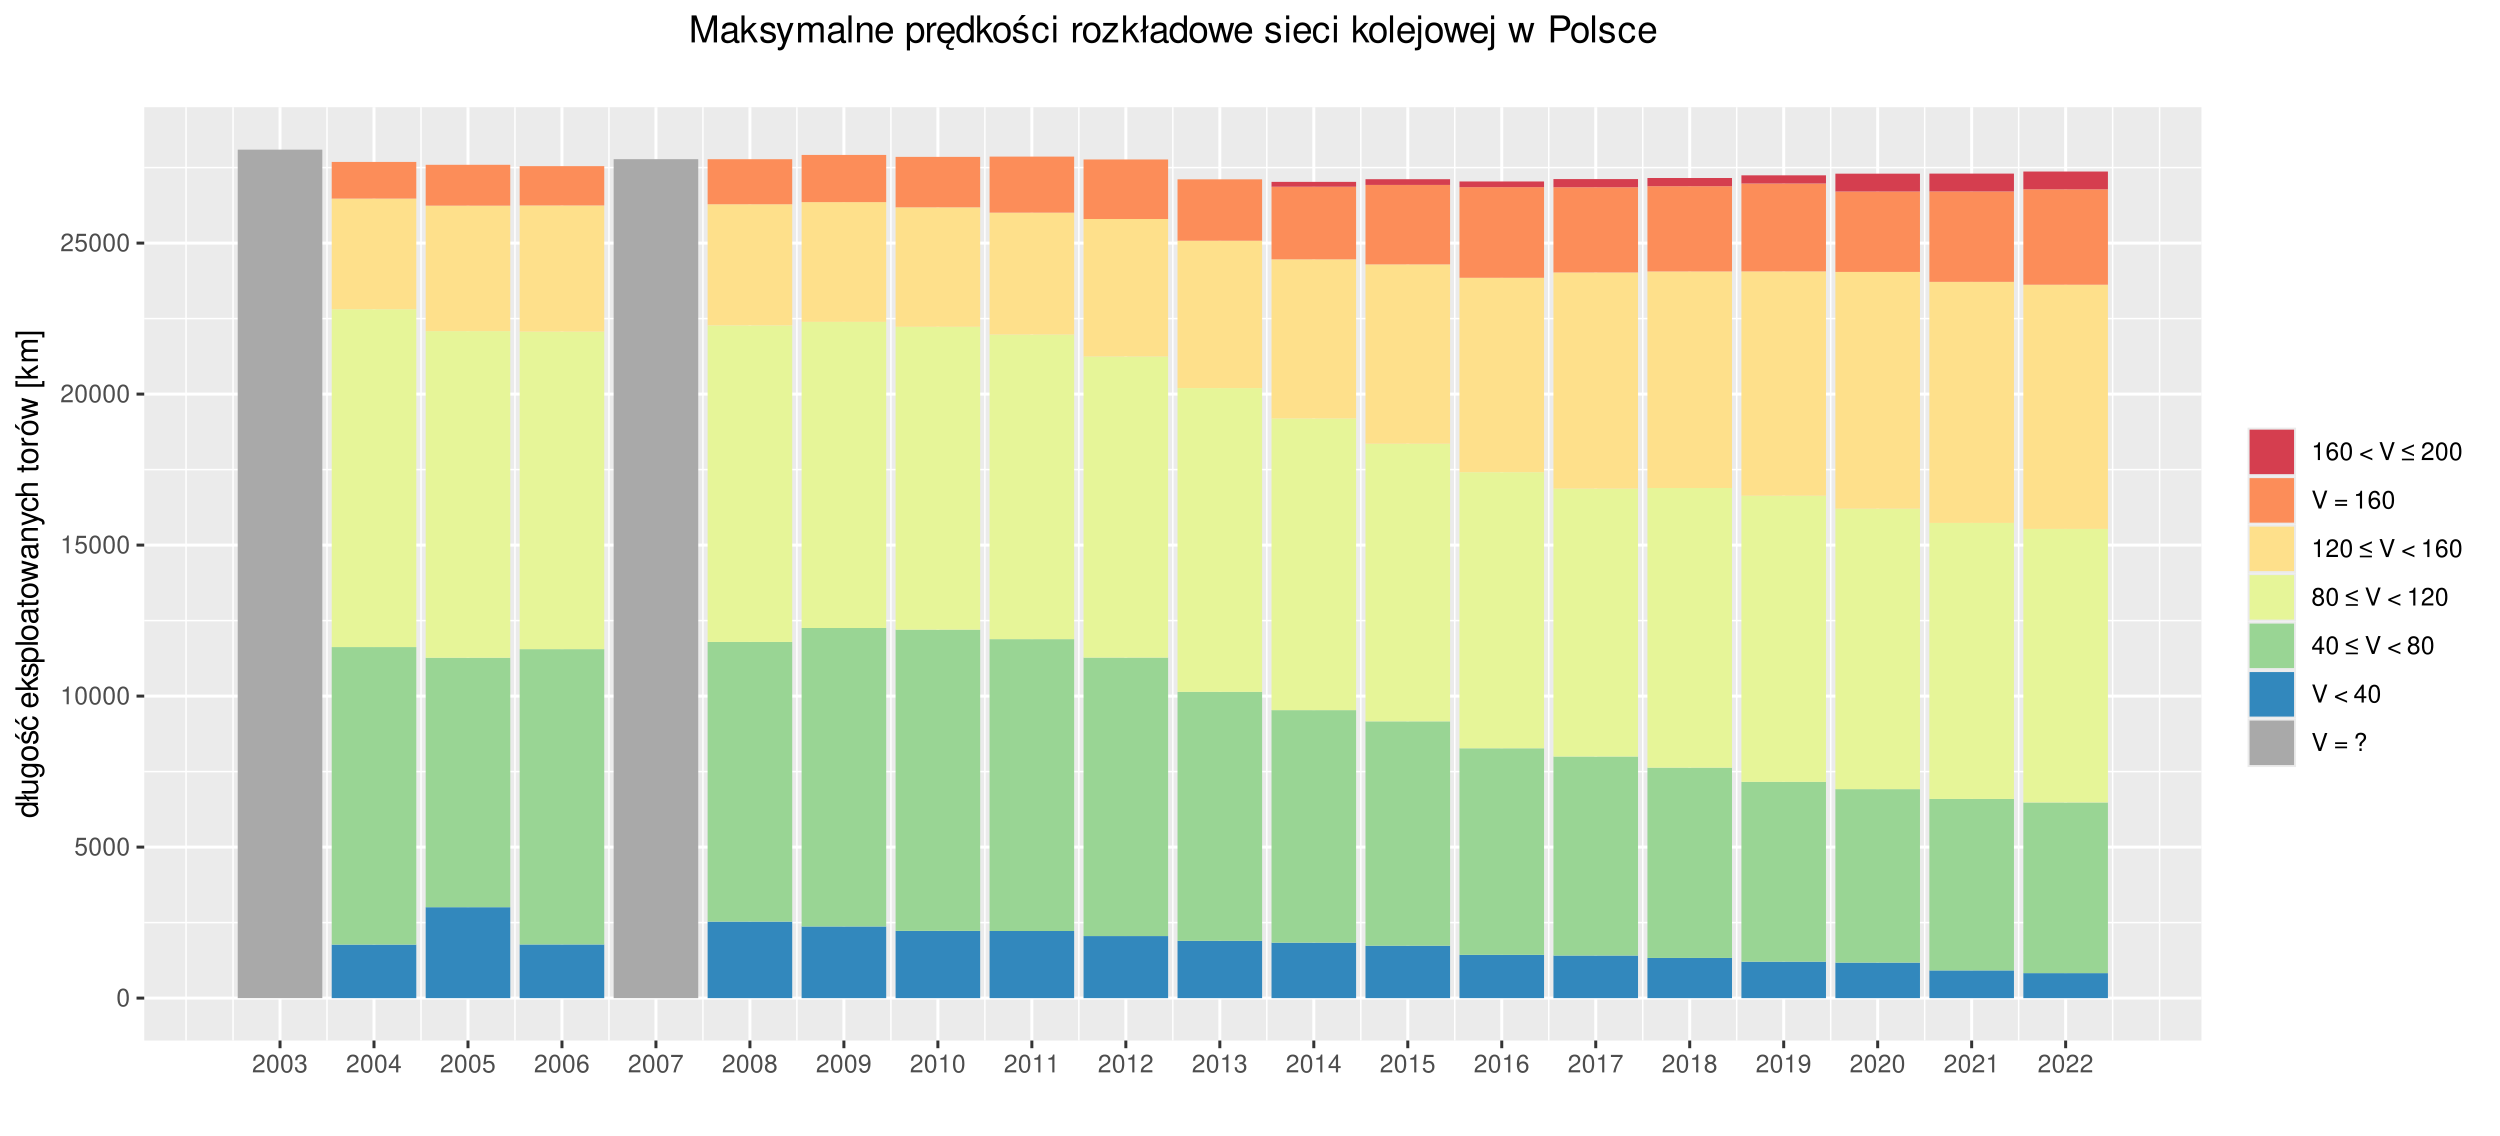 <svg xmlns="http://www.w3.org/2000/svg" xmlns:xlink="http://www.w3.org/1999/xlink" width="1188" height="540" viewBox="0 0 891 405"><defs><symbol id="ae" overflow="visible"><path d="M2.422-6.36c-.578 0-1.11.266-1.438.688C.578-5.109.375-4.25.375-3.078c0 2.14.703 3.281 2.047 3.281 1.312 0 2.031-1.14 2.031-3.234 0-1.219-.187-2.047-.594-2.64-.328-.438-.843-.688-1.437-.688Zm0 .688c.828 0 1.25.844 1.25 2.578 0 1.813-.406 2.657-1.266 2.657-.828 0-1.234-.875-1.234-2.625 0-1.766.406-2.61 1.25-2.61Zm0 0" style="stroke:none"/></symbol><symbol id="af" overflow="visible"><path d="M4.188-6.234H.967L.5-2.844h.719c.36-.422.656-.578 1.14-.578.844 0 1.36.578 1.36 1.5 0 .89-.516 1.438-1.36 1.438-.671 0-1.093-.344-1.28-1.047H.312c.093.515.187.75.375.984.343.469.984.75 1.687.75 1.266 0 2.14-.922 2.14-2.234 0-1.235-.827-2.078-2.015-2.078-.437 0-.797.109-1.156.375l.25-1.735h2.593Zm0 0" style="stroke:none"/></symbol><symbol id="ag" overflow="visible"><path d="M2.281-4.531V0h.766v-6.36h-.5c-.281.97-.453 1.11-1.656 1.266v.563Zm0 0" style="stroke:none"/></symbol><symbol id="ah" overflow="visible"><path d="M4.453-.766H1.172c.078-.53.36-.859 1.125-1.328l.875-.5C4.047-3.063 4.5-3.719 4.5-4.5c0-.531-.219-1.031-.578-1.375-.375-.328-.828-.484-1.422-.484-.797 0-1.375.28-1.719.828-.234.328-.328.734-.343 1.375h.78c.016-.438.079-.688.188-.907.188-.375.594-.625 1.063-.625.703 0 1.234.516 1.234 1.204 0 .515-.297.953-.844 1.265l-.812.469C.75-2 .375-1.406.297-.016h4.156Zm0 0" style="stroke:none"/></symbol><symbol id="ai" overflow="visible"><path d="M1.938-2.922h.421c.844 0 1.297.39 1.297 1.156 0 .797-.484 1.282-1.281 1.282-.86 0-1.266-.438-1.312-1.36H.28c.031.5.125.844.266 1.125.328.61.937.922 1.797.922 1.281 0 2.11-.781 2.11-1.984 0-.813-.313-1.25-1.063-1.516.578-.234.875-.672.875-1.312 0-1.094-.72-1.75-1.907-1.75-1.25 0-1.921.703-1.953 2.047h.782c.015-.391.046-.61.14-.797.172-.36.563-.578 1.047-.578.688 0 1.094.421 1.094 1.109 0 .437-.156.719-.5.86-.203.093-.485.124-1.031.14Zm0 0" style="stroke:none"/></symbol><symbol id="aj" overflow="visible"><path d="M2.875-1.547V0h.781v-1.547h.922v-.687h-.922V-6.36h-.578l-2.828 4v.812Zm0-.687H.922l1.953-2.813Zm0 0" style="stroke:none"/></symbol><symbol id="ak" overflow="visible"><path d="M4.375-4.703C4.235-5.75 3.563-6.36 2.609-6.36c-.687 0-1.296.328-1.671.906-.391.625-.563 1.39-.563 2.547 0 1.078.156 1.75.531 2.312.328.516.875.797 1.563.797 1.187 0 2.047-.89 2.047-2.125 0-1.172-.797-2-1.907-2-.625 0-1.109.235-1.437.688 0-1.563.5-2.438 1.39-2.438.547 0 .922.344 1.047.969ZM2.5-3.234c.75 0 1.219.53 1.219 1.375 0 .797-.531 1.375-1.235 1.375-.718 0-1.265-.61-1.265-1.422 0-.782.515-1.328 1.281-1.328Zm0 0" style="stroke:none"/></symbol><symbol id="al" overflow="visible"><path d="M4.578-6.234H.406v.765h3.375C2.281-3.359 1.688-2.047 1.22 0h.828c.344-2 1.125-3.719 2.531-5.594Zm0 0" style="stroke:none"/></symbol><symbol id="am" overflow="visible"><path d="M3.438-3.36c.656-.39.859-.703.859-1.296 0-1.016-.766-1.703-1.875-1.703-1.11 0-1.875.687-1.875 1.687 0 .61.203.922.844 1.313-.72.375-1.063.89-1.063 1.593 0 1.157.844 1.97 2.094 1.97 1.234 0 2.094-.813 2.094-1.97 0-.703-.36-1.218-1.078-1.593ZM2.422-5.671c.656 0 1.078.39 1.078 1.031 0 .594-.437.985-1.078.985-.656 0-1.078-.39-1.078-1 0-.625.422-1.016 1.078-1.016Zm0 2.672c.765 0 1.297.516 1.297 1.25 0 .766-.516 1.266-1.313 1.266-.765 0-1.281-.516-1.281-1.25C1.125-2.5 1.641-3 2.422-3Zm0 0" style="stroke:none"/></symbol><symbol id="an" overflow="visible"><path d="M.469-1.453C.609-.406 1.28.203 2.234.203c.688 0 1.313-.328 1.688-.906.375-.625.562-1.406.562-2.547 0-1.078-.171-1.75-.53-2.312-.345-.532-.892-.797-1.579-.797-1.187 0-2.047.89-2.047 2.125 0 1.172.797 1.984 1.922 1.984.594 0 1.031-.203 1.422-.687 0 1.578-.5 2.453-1.39 2.453-.548 0-.923-.344-1.048-.97Zm1.89-4.234c.735 0 1.282.609 1.282 1.437 0 .781-.532 1.328-1.297 1.328-.75 0-1.219-.531-1.219-1.375 0-.812.516-1.39 1.234-1.39Zm0 0" style="stroke:none"/></symbol><symbol id="aO" overflow="visible"><path d="M.39-1.734 4.704.078v-.687L1.234-2.062l3.47-1.407v-.703L.39-2.344Zm0 0" style="stroke:none"/></symbol><symbol id="aP" overflow="visible"><path d="m3.453 0 2.219-6.406h-.875L3.03-.984l-1.89-5.422H.266L2.563 0Zm0 0" style="stroke:none"/></symbol><symbol id="aQ" overflow="visible"><path d="M4.547-.5H.25v.594h4.297ZM.25-3.187l4.297 1.812v-.687L1.078-3.516l3.469-1.406v-.703L.25-3.797Zm0 0" style="stroke:none"/></symbol><symbol id="aR" overflow="visible"><path d="M4.703-3.11H.438v.626h4.265Zm0 1.516H.438v.625h4.265Zm0 0" style="stroke:none"/></symbol><symbol id="aS" overflow="visible"><path d="M2.906-1.75v-.406c0-.406.125-.594.688-1.094.656-.61.89-.984.89-1.578 0-1.031-.734-1.688-1.875-1.688-1.28 0-1.937.688-1.937 2.063h.75c0-.953.344-1.375 1.14-1.375.672 0 1.126.406 1.126 1 0 .406-.188.75-.657 1.156-.75.656-.922.922-.922 1.438v.484Zm0 .828H2.11V0h.797Zm0 0" style="stroke:none"/></symbol><symbol id="ao" overflow="visible"><path d="M-8.016-5.437v.906h2.985c-.594.39-.89 1-.89 1.765 0 1.5 1.187 2.485 3.03 2.485C-.953-.281.25-1.234.25-2.797c0-.797-.297-1.344-1.016-1.828H0v-.812Zm2.938 2.515c0-.984.875-1.61 2.266-1.61 1.328 0 2.203.641 2.203 1.61 0 1.016-.891 1.672-2.235 1.672-1.344 0-2.234-.656-2.234-1.672Zm0 0" style="stroke:none"/></symbol><symbol id="ap" overflow="visible"><path d="M-4.625-1.61h-3.39v.923h3.874l.547.687h.703l-.546-.687H0v-.922h-3.922l-.562-.72h-.703Zm0 0" style="stroke:none"/></symbol><symbol id="aq" overflow="visible"><path d="M0-5.297h-5.766v.906H-2.5c1.188 0 1.953.625 1.953 1.579 0 .718-.437 1.187-1.14 1.187h-4.079v.906h4.454C-.36-.719.25-1.437.25-2.547c0-.86-.297-1.39-1.047-1.937H0Zm0 0" style="stroke:none"/></symbol><symbol id="ar" overflow="visible"><path d="M-5.766-4.437h.844c-.703.453-1 .968-1 1.687 0 1.39 1.297 2.36 3.14 2.36.97 0 1.673-.22 2.25-.72.516-.437.782-.984.782-1.577 0-.688-.312-1.188-1.031-1.672h.297c1.547 0 2.109.437 2.109 1.578C1.625-2 1.313-1.594.656-1.5v.922C1.734-.656 2.391-1.5 2.391-2.766c0-.843-.266-1.546-.735-1.921-.531-.438-1.25-.61-2.61-.61h-4.812Zm.688 1.593c0-.969.812-1.515 2.266-1.515 1.406 0 2.218.562 2.218 1.515 0 .953-.828 1.5-2.25 1.5-1.406 0-2.234-.547-2.234-1.5Zm0 0" style="stroke:none"/></symbol><symbol id="as" overflow="visible"><path d="M-5.922-2.984c0 1.625 1.14 2.593 3.078 2.593C-.89-.39.25-1.359.25-3c0-1.625-1.156-2.61-3.047-2.61-2 0-3.125.954-3.125 2.626ZM-5.078-3c0-1.031.844-1.656 2.266-1.656 1.374 0 2.218.64 2.218 1.656s-.843 1.64-2.25 1.64c-1.39 0-2.234-.624-2.234-1.64Zm0 0" style="stroke:none"/></symbol><symbol id="at" overflow="visible"><path d="M-4.156-4.812c-1.14 0-1.766.75-1.766 2.078 0 1.343.688 2.218 1.75 2.218.906 0 1.328-.468 1.656-1.828l.22-.86c.155-.64.39-.89.796-.89.547 0 .906.547.906 1.344 0 .5-.14.906-.39 1.14-.157.141-.328.22-.735.266v.969C-.39-.422.25-1.172.25-2.672c0-1.453-.719-2.375-1.828-2.375-.86 0-1.328.484-1.594 1.625l-.219.875c-.171.75-.421 1.078-.828 1.078-.531 0-.86-.484-.86-1.218 0-.75.313-1.141.923-1.157Zm-3.985 1.78 1.625 1.063v-.656l-1.625-1.64Zm0 0" style="stroke:none"/></symbol><symbol id="au" overflow="visible"><path d="M-3.828-5.187c-.563.046-.922.171-1.25.39-.531.39-.844 1.094-.844 1.89 0 1.563 1.219 2.563 3.14 2.563C-.921-.344.25-1.328.25-2.89c0-1.375-.828-2.25-2.234-2.359v.922c.922.156 1.39.625 1.39 1.406 0 1.016-.828 1.625-2.187 1.625-1.438 0-2.297-.594-2.297-1.594 0-.765.453-1.25 1.25-1.359Zm-4.313 1.906 1.625 1.062v-.656l-1.625-1.64Zm0 0" style="stroke:none"/></symbol><symbol id="aw" overflow="visible"><path d="M-2.578-5.64c-.875 0-1.406.062-1.828.234-.953.375-1.516 1.25-1.516 2.328 0 1.61 1.219 2.64 3.11 2.64 1.906 0 3.062-1 3.062-2.624 0-1.313-.75-2.235-2-2.454v.922c.766.25 1.156.766 1.156 1.5a1.61 1.61 0 0 1-.75 1.39c-.328.22-.656.298-1.234.313Zm-.75 4.218c-1.063-.078-1.75-.719-1.75-1.64 0-.938.719-1.594 1.75-1.594Zm0 0" style="stroke:none"/></symbol><symbol id="ax" overflow="visible"><path d="M-8.016-1.547v.906H0v-.906h-2.25l-.875-.89L0-4.391v-1.125l-3.766 2.344-2-2V-4l2.438 2.453Zm0 0" style="stroke:none"/></symbol><symbol id="ay" overflow="visible"><path d="M-4.156-4.812c-1.14 0-1.766.75-1.766 2.078 0 1.343.688 2.218 1.75 2.218.906 0 1.328-.468 1.656-1.828l.22-.86c.155-.64.39-.89.796-.89.547 0 .906.547.906 1.344 0 .5-.14.906-.39 1.14-.157.141-.328.22-.735.266v.969C-.39-.422.25-1.172.25-2.672c0-1.453-.719-2.375-1.828-2.375-.86 0-1.328.484-1.594 1.625l-.219.875c-.171.75-.421 1.078-.828 1.078-.531 0-.86-.484-.86-1.218 0-.75.313-1.141.923-1.157Zm0 0" style="stroke:none"/></symbol><symbol id="az" overflow="visible"><path d="M2.39-.594v-.922h-3C-.015-2 .25-2.546.25-3.28c0-1.5-1.203-2.469-3.031-2.469-1.938 0-3.14.938-3.14 2.469 0 .781.343 1.406 1.03 1.844h-.875v.843Zm-7.468-2.531c0-1.016.89-1.672 2.266-1.672 1.312 0 2.203.672 2.203 1.672 0 .984-.875 1.61-2.235 1.61-1.344 0-2.234-.626-2.234-1.61Zm0 0" style="stroke:none"/></symbol><symbol id="aA" overflow="visible"><path d="M-8.016-1.672v.922H0v-.922Zm0 0" style="stroke:none"/></symbol><symbol id="aB" overflow="visible"><path d="M-.531-5.89c.015.109.015.156.015.202 0 .313-.171.5-.453.5h-3.39c-1.016 0-1.563.75-1.563 2.157 0 .86.234 1.531.656 1.922.297.265.641.375 1.204.39v-.922c-.704-.078-1.016-.5-1.016-1.343 0-.844.297-1.297.86-1.297h.234c.39.015.547.218.64.953.172 1.297.203 1.5.36 1.86.28.671.78 1 1.53 1C-.405-.469.25-1.189.25-2.36c0-.72-.25-1.297-.844-1.953C0-4.375.25-4.656.25-5.266c0-.187-.016-.312-.094-.625Zm-1.281 1.609c.312 0 .5.093.75.36.343.374.515.827.515 1.374 0 .703-.344 1.125-.922 1.125-.61 0-.922-.39-1.062-1.39-.125-.97-.172-1.157-.313-1.47Zm0 0" style="stroke:none"/></symbol><symbol id="aC" overflow="visible"><path d="M-5.766-2.797v.953h-1.578v.907h1.578v.78h.75v-.78h4.36c.594 0 .906-.391.906-1.11 0-.234-.016-.437-.078-.75h-.766c.031.14.047.25.047.438 0 .406-.11.515-.515.515h-3.954v-.953Zm0 0" style="stroke:none"/></symbol><symbol id="aD" overflow="visible"><path d="M0-6.094-5.766-7.78v1.031l4.485 1.14-4.485 1.126v1.125L-1.28-2.25l-4.485 1.172v1.016L0-1.734v-1.032L-4.516-3.89 0-5.047Zm0 0" style="stroke:none"/></symbol><symbol id="aE" overflow="visible"><path d="M-5.766-.766H0v-.921h-3.172c-1.187 0-1.953-.625-1.953-1.563 0-.734.438-1.187 1.125-1.187h4v-.922h-4.36c-.952 0-1.562.718-1.562 1.828 0 .86.328 1.406 1.125 1.922h-.969Zm0 0" style="stroke:none"/></symbol><symbol id="aF" overflow="visible"><path d="m-5.766-4.266 4.485 1.594-4.485 1.469v.984L.016-2.172l.922.36c.406.156.562.343.562.734 0 .156-.031.281-.062.484h.812c.11-.187.14-.375.14-.61a1.51 1.51 0 0 0-.265-.858c-.219-.297-.453-.454-.922-.626l-6.969-2.578Zm0 0" style="stroke:none"/></symbol><symbol id="aG" overflow="visible"><path d="M-3.828-5.187c-.563.046-.922.171-1.25.39-.531.39-.844 1.094-.844 1.89 0 1.563 1.219 2.563 3.14 2.563C-.921-.344.25-1.328.25-2.89c0-1.375-.828-2.25-2.234-2.359v.922c.922.156 1.39.625 1.39 1.406 0 1.016-.828 1.625-2.187 1.625-1.438 0-2.297-.594-2.297-1.594 0-.765.453-1.25 1.25-1.359Zm0 0" style="stroke:none"/></symbol><symbol id="aH" overflow="visible"><path d="M-8.016-.766H0v-.921h-3.172c-1.187 0-1.953-.61-1.953-1.563 0-.297.094-.594.25-.812.203-.266.469-.375.875-.375h4v-.907h-4.36c-.968 0-1.562.688-1.562 1.813 0 .812.25 1.312.953 1.844h-3.047Zm0 0" style="stroke:none"/></symbol><symbol id="aI" overflow="visible"><path d="M-5.766-.766H0v-.921h-2.984c-1.391 0-2.016-.579-1.985-1.844h-.922c-.03.156-.03.25-.03.36 0 .593.343 1.03 1.202 1.562h-1.047Zm0 0" style="stroke:none"/></symbol><symbol id="aJ" overflow="visible"><path d="M-5.922-2.984c0 1.625 1.14 2.593 3.078 2.593C-.89-.39.25-1.359.25-3c0-1.625-1.156-2.61-3.047-2.61-2 0-3.125.954-3.125 2.626ZM-5.078-3c0-1.031.844-1.656 2.266-1.656 1.374 0 2.218.64 2.218 1.656s-.843 1.64-2.25 1.64c-1.39 0-2.234-.624-2.234-1.64Zm-3.063-.281 1.625 1.062v-.656l-1.625-1.64Zm0 0" style="stroke:none"/></symbol><symbol id="aK" overflow="visible"><path d="M-8.016-2.75v2.047H2.328V-2.75h-.781v1.14h-8.781v-1.14Zm0 0" style="stroke:none"/></symbol><symbol id="aL" overflow="visible"><path d="M-5.766-.766H0v-.921h-3.625c-.828 0-1.5-.61-1.5-1.36 0-.687.422-1.062 1.156-1.062H0v-.922h-3.625c-.828 0-1.5-.61-1.5-1.36 0-.671.422-1.062 1.156-1.062H0v-.922h-4.328c-1.031 0-1.594.594-1.594 1.672 0 .766.219 1.219.875 1.766-.625.343-.875.796-.875 1.546 0 .766.281 1.297.969 1.782h-.813Zm0 0" style="stroke:none"/></symbol><symbol id="aM" overflow="visible"><path d="M2.328-.25v-2.047H-8.016V-.25h.782v-1.14h8.78v1.14Zm0 0" style="stroke:none"/></symbol><symbol id="aT" overflow="visible"><path d="M6.172 0 8.89-8.062V0h1.156v-9.625H8.344l-2.797 8.39-2.86-8.39H.984V0h1.172v-8.062L4.891 0Zm0 0" style="stroke:none"/></symbol><symbol id="aU" overflow="visible"><path d="M7.063-.64c-.125.015-.172.015-.235.015-.39 0-.594-.187-.594-.531v-4.078c0-1.22-.906-1.875-2.609-1.875-1.016 0-1.812.28-2.297.797-.312.359-.437.75-.469 1.437h1.11c.093-.844.593-1.219 1.625-1.219 1 0 1.547.36 1.547 1.032v.28c-.016.485-.25.657-1.157.766-1.562.204-1.796.25-2.218.422C.969-3.25.546-2.64.546-1.75c0 1.266.876 2.047 2.282 2.047C3.703.297 4.391 0 5.172-.72 5.25 0 5.594.297 6.312.297c.235 0 .375-.016.75-.11ZM5.14-2.173c0 .36-.11.594-.438.89-.453.407-1 .626-1.64.626-.86 0-1.36-.406-1.36-1.11 0-.734.469-1.093 1.656-1.265 1.188-.156 1.407-.219 1.782-.39Zm0 0" style="stroke:none"/></symbol><symbol id="aV" overflow="visible"><path d="M1.86-9.625H.765V0h1.093v-2.687L2.938-3.75 5.265 0h1.359L3.797-4.531l2.406-2.39H4.797L1.859-3.985Zm0 0" style="stroke:none"/></symbol><symbol id="aW" overflow="visible"><path d="M5.781-4.984c-.015-1.36-.906-2.125-2.5-2.125C1.656-7.11.625-6.281.625-5c0 1.078.547 1.594 2.188 1.984l1.03.25c.766.188 1.063.47 1.063.954 0 .656-.64 1.093-1.61 1.093-.593 0-1.093-.172-1.374-.453-.172-.203-.25-.406-.313-.89H.453C.5-.47 1.406.297 3.203.297c1.75 0 2.86-.844 2.86-2.188 0-1.03-.579-1.593-1.954-1.921l-1.062-.25c-.89-.22-1.281-.5-1.281-1 0-.641.578-1.032 1.468-1.032.891 0 1.36.375 1.391 1.11Zm0 0" style="stroke:none"/></symbol><symbol id="aX" overflow="visible"><path d="m5.125-6.922-1.922 5.39-1.765-5.39H.266L2.594.031l-.422 1.094c-.172.484-.422.672-.875.672-.188 0-.344-.031-.578-.078v.984c.219.125.437.172.734.172.36 0 .734-.11 1.031-.328.344-.25.547-.547.75-1.094l3.079-8.375Zm0 0" style="stroke:none"/></symbol><symbol id="aY" overflow="visible"><path d="M.922-6.922V0h1.11v-4.344c0-1 .734-1.812 1.624-1.812.813 0 1.281.5 1.281 1.39V0h1.11v-4.344c0-1 .719-1.812 1.625-1.812.797 0 1.281.515 1.281 1.39V0h1.11v-5.187c0-1.25-.72-1.922-2.016-1.922-.922 0-1.469.265-2.125 1.047-.406-.735-.953-1.047-1.86-1.047-.921 0-1.546.343-2.125 1.172v-.985Zm0 0" style="stroke:none"/></symbol><symbol id="aZ" overflow="visible"><path d="M2-9.625H.89V0H2Zm0 0" style="stroke:none"/></symbol><symbol id="ba" overflow="visible"><path d="M.922-6.922V0h1.11v-3.812c0-1.422.734-2.344 1.874-2.344.875 0 1.422.531 1.422 1.36V0h1.11v-5.234c0-1.141-.86-1.875-2.204-1.875-1.03 0-1.687.39-2.296 1.359v-1.172Zm0 0" style="stroke:none"/></symbol><symbol id="bb" overflow="visible"><path d="M6.766-3.094c0-1.047-.079-1.687-.266-2.203-.453-1.14-1.516-1.812-2.797-1.812C1.766-7.11.531-5.656.531-3.36.531-1.08 1.72.297 3.671.297c1.579 0 2.673-.89 2.954-2.39h-1.11C5.22-1.188 4.595-.72 3.704-.72a1.917 1.917 0 0 1-1.656-.89c-.266-.391-.36-.797-.375-1.485Zm-5.063-.89c.094-1.282.875-2.11 1.985-2.11 1.124 0 1.89.86 1.89 2.11Zm0 0" style="stroke:none"/></symbol><symbol id="bd" overflow="visible"><path d="M.719 2.875h1.11V-.719C2.405-.016 3.046.297 3.952.297c1.797 0 2.953-1.438 2.953-3.64 0-2.329-1.14-3.766-2.968-3.766-.938 0-1.688.422-2.204 1.234v-1.047H.72ZM3.75-6.094c1.219 0 2 1.078 2 2.735 0 1.562-.797 2.64-2 2.64-1.172 0-1.922-1.062-1.922-2.687 0-1.625.75-2.688 1.922-2.688Zm0 0" style="stroke:none"/></symbol><symbol id="be" overflow="visible"><path d="M.906-6.922V0h1.11v-3.594C2.03-5.25 2.719-6 4.234-5.954v-1.124c-.187-.031-.28-.031-.421-.031-.704 0-1.25.422-1.891 1.437v-1.25Zm0 0" style="stroke:none"/></symbol><symbol id="bf" overflow="visible"><path d="M6.766-3.094C6.78-4.14 6.687-4.797 6.5-5.297c-.437-1.14-1.516-1.812-2.797-1.812C1.766-7.11.531-5.656.531-3.36.531-1.062 1.72.297 3.688.297c.312 0 .5-.016.89-.094-.344.266-.437.344-.531.438-.219.25-.36.593-.36.89 0 .719.72 1.157 1.829 1.157.312 0 .562-.032.922-.11v-.594c-.266.094-.516.125-.86.125-.594 0-.937-.25-.937-.671 0-.5.218-.891.937-1.641.594-.61.922-1.172 1.063-1.89H5.53c-.297.906-.937 1.39-1.828 1.39a1.973 1.973 0 0 1-1.656-.89c-.25-.407-.36-.813-.375-1.5Zm-5.047-.89c.078-1.282.86-2.11 1.969-2.11 1.124 0 1.906.86 1.906 2.11Zm0 0" style="stroke:none"/></symbol><symbol id="bg" overflow="visible"><path d="M6.531-9.625H5.438v3.578c-.454-.703-1.204-1.062-2.125-1.062-1.797 0-2.97 1.437-2.97 3.64C.344-1.14 1.485.297 3.36.297c.938 0 1.61-.344 2.204-1.203V0h.968ZM3.5-6.094c1.188 0 1.938 1.047 1.938 2.719 0 1.594-.766 2.656-1.922 2.656-1.22 0-2.032-1.078-2.032-2.687 0-1.61.813-2.688 2.016-2.688Zm0 0" style="stroke:none"/></symbol><symbol id="bh" overflow="visible"><path d="M3.594-7.11C1.64-7.11.469-5.733.469-3.405.469-1.062 1.64.297 3.609.297c1.954 0 3.125-1.375 3.125-3.656 0-2.391-1.14-3.75-3.14-3.75Zm.015 1.016c1.235 0 1.97 1.016 1.97 2.735 0 1.625-.766 2.64-1.97 2.64-1.234 0-1.984-1.015-1.984-2.687s.75-2.688 1.984-2.688Zm0 0" style="stroke:none"/></symbol><symbol id="bi" overflow="visible"><path d="M5.781-4.984c-.015-1.36-.906-2.125-2.5-2.125C1.656-7.11.625-6.281.625-5c0 1.078.547 1.594 2.188 1.984l1.03.25c.766.188 1.063.47 1.063.954 0 .656-.64 1.093-1.61 1.093-.593 0-1.093-.172-1.374-.453-.172-.203-.25-.406-.313-.89H.453C.5-.47 1.406.297 3.203.297c1.75 0 2.86-.844 2.86-2.188 0-1.03-.579-1.593-1.954-1.921l-1.062-.25c-.89-.22-1.281-.5-1.281-1 0-.641.578-1.032 1.468-1.032.891 0 1.36.375 1.391 1.11ZM3.625-9.766 2.359-7.812h.797l1.969-1.954Zm0 0" style="stroke:none"/></symbol><symbol id="bj" overflow="visible"><path d="M6.219-4.594c-.047-.672-.203-1.11-.469-1.5-.469-.64-1.297-1.015-2.266-1.015C1.61-7.11.406-5.641.406-3.344c0 2.235 1.188 3.64 3.063 3.64 1.656 0 2.703-.983 2.828-2.671h-1.11C5-1.265 4.438-.719 3.5-.719c-1.219 0-1.937-.984-1.937-2.625 0-1.719.703-2.75 1.906-2.75.922 0 1.515.532 1.64 1.5Zm0 0" style="stroke:none"/></symbol><symbol id="bk" overflow="visible"><path d="M1.984-6.922H.891V0h1.093Zm0-2.703H.875v1.39h1.11Zm0 0" style="stroke:none"/></symbol><symbol id="bl" overflow="visible"><path d="M5.844-6.922H.688v.969h3.859L.407-.984V0H6.03v-.969H1.75l4.094-4.968Zm0 0" style="stroke:none"/></symbol><symbol id="bm" overflow="visible"><path d="M1.922-5.562v-4.063H.828v4.64L0-4.311v.843l.828-.656V0h1.094v-4.719l.875-.672v-.843Zm0 0" style="stroke:none"/></symbol><symbol id="bn" overflow="visible"><path d="m7.313 0 2.03-6.922H8.11l-1.375 5.39-1.359-5.39H4.031l-1.328 5.39-1.406-5.39H.078L2.094 0h1.234l1.328-5.422L6.063 0Zm0 0" style="stroke:none"/></symbol><symbol id="bo" overflow="visible"><path d="M.922-6.922V1c0 .688-.203.922-.89.922-.079 0-.126 0-.266-.016v.938c.125.015.187.031.359.031 1.25 0 1.89-.484 1.89-1.437v-8.36Zm1.094-2.703H.922v1.39h1.094Zm0 0" style="stroke:none"/></symbol><symbol id="bp" overflow="visible"><path d="M2.422-4.078h3.031c.75 0 1.344-.219 1.86-.688.578-.53.828-1.156.828-2.03 0-1.813-1.063-2.829-2.97-2.829H1.204V0h1.219Zm0-1.078v-3.39h2.562c1.188 0 1.875.64 1.875 1.687 0 1.062-.687 1.703-1.875 1.703Zm0 0" style="stroke:none"/></symbol><clipPath id="a"><path d="M51.402 38.215h733.192v332.633H51.402Zm0 0"/></clipPath><clipPath id="b"><path d="M51.402 328h733.192v2H51.402Zm0 0"/></clipPath><clipPath id="c"><path d="M51.402 274h733.192v2H51.402Zm0 0"/></clipPath><clipPath id="d"><path d="M51.402 220h733.192v2H51.402Zm0 0"/></clipPath><clipPath id="e"><path d="M51.402 167h733.192v1H51.402Zm0 0"/></clipPath><clipPath id="f"><path d="M51.402 113h733.192v1H51.402Zm0 0"/></clipPath><clipPath id="g"><path d="M51.402 59h733.192v1H51.402Zm0 0"/></clipPath><clipPath id="h"><path d="M66 38.215h1v332.633h-1Zm0 0"/></clipPath><clipPath id="i"><path d="M82 38.215h2v332.633h-2Zm0 0"/></clipPath><clipPath id="j"><path d="M116 38.215h1v332.633h-1Zm0 0"/></clipPath><clipPath id="k"><path d="M149 38.215h2v332.633h-2Zm0 0"/></clipPath><clipPath id="l"><path d="M183 38.215h1v332.633h-1Zm0 0"/></clipPath><clipPath id="m"><path d="M216 38.215h2v332.633h-2Zm0 0"/></clipPath><clipPath id="n"><path d="M250 38.215h1v332.633h-1Zm0 0"/></clipPath><clipPath id="o"><path d="M283 38.215h2v332.633h-2Zm0 0"/></clipPath><clipPath id="p"><path d="M317 38.215h1v332.633h-1Zm0 0"/></clipPath><clipPath id="q"><path d="M350 38.215h2v332.633h-2Zm0 0"/></clipPath><clipPath id="r"><path d="M384 38.215h1v332.633h-1Zm0 0"/></clipPath><clipPath id="s"><path d="M417 38.215h2v332.633h-2Zm0 0"/></clipPath><clipPath id="t"><path d="M451 38.215h1v332.633h-1Zm0 0"/></clipPath><clipPath id="u"><path d="M484 38.215h2v332.633h-2Zm0 0"/></clipPath><clipPath id="v"><path d="M518 38.215h1v332.633h-1Zm0 0"/></clipPath><clipPath id="w"><path d="M551 38.215h2v332.633h-2Zm0 0"/></clipPath><clipPath id="x"><path d="M585 38.215h1v332.633h-1Zm0 0"/></clipPath><clipPath id="y"><path d="M618 38.215h2v332.633h-2Zm0 0"/></clipPath><clipPath id="z"><path d="M652 38.215h1v332.633h-1Zm0 0"/></clipPath><clipPath id="A"><path d="M685 38.215h2v332.633h-2Zm0 0"/></clipPath><clipPath id="B"><path d="M719 38.215h1v332.633h-1Zm0 0"/></clipPath><clipPath id="C"><path d="M752 38.215h2v332.633h-2Zm0 0"/></clipPath><clipPath id="D"><path d="M769 38.215h1v332.633h-1Zm0 0"/></clipPath><clipPath id="E"><path d="M51.402 355h733.192v2H51.402Zm0 0"/></clipPath><clipPath id="F"><path d="M51.402 301h733.192v2H51.402Zm0 0"/></clipPath><clipPath id="G"><path d="M51.402 247h733.192v2H51.402Zm0 0"/></clipPath><clipPath id="H"><path d="M51.402 193h733.192v2H51.402Zm0 0"/></clipPath><clipPath id="I"><path d="M51.402 139h733.192v2H51.402Zm0 0"/></clipPath><clipPath id="J"><path d="M51.402 86h733.192v2H51.402Zm0 0"/></clipPath><clipPath id="K"><path d="M99 38.215h2v332.633h-2Zm0 0"/></clipPath><clipPath id="L"><path d="M132 38.215h2v332.633h-2Zm0 0"/></clipPath><clipPath id="M"><path d="M166 38.215h2v332.633h-2Zm0 0"/></clipPath><clipPath id="N"><path d="M199 38.215h2v332.633h-2Zm0 0"/></clipPath><clipPath id="O"><path d="M233 38.215h2v332.633h-2Zm0 0"/></clipPath><clipPath id="P"><path d="M266 38.215h2v332.633h-2Zm0 0"/></clipPath><clipPath id="Q"><path d="M300 38.215h2v332.633h-2Zm0 0"/></clipPath><clipPath id="R"><path d="M333 38.215h2v332.633h-2Zm0 0"/></clipPath><clipPath id="S"><path d="M367 38.215h2v332.633h-2Zm0 0"/></clipPath><clipPath id="T"><path d="M400 38.215h2v332.633h-2Zm0 0"/></clipPath><clipPath id="U"><path d="M434 38.215h2v332.633h-2Zm0 0"/></clipPath><clipPath id="V"><path d="M467 38.215h2v332.633h-2Zm0 0"/></clipPath><clipPath id="W"><path d="M501 38.215h2v332.633h-2Zm0 0"/></clipPath><clipPath id="X"><path d="M534 38.215h2v332.633h-2Zm0 0"/></clipPath><clipPath id="Y"><path d="M568 38.215h2v332.633h-2Zm0 0"/></clipPath><clipPath id="Z"><path d="M601 38.215h2v332.633h-2Zm0 0"/></clipPath><clipPath id="aa"><path d="M635 38.215h2v332.633h-2Zm0 0"/></clipPath><clipPath id="ab"><path d="M668 38.215h2v332.633h-2Zm0 0"/></clipPath><clipPath id="ac"><path d="M702 38.215h2v332.633h-2Zm0 0"/></clipPath><clipPath id="ad"><path d="M735 38.215h2v332.633h-2Zm0 0"/></clipPath></defs><path d="M0 0h891v405H0z" style="fill:#fff;fill-opacity:1;stroke:none"/><path d="M0 0h891v405H0z" style="fill:#fff;fill-opacity:1;stroke:none"/><path d="M0 405h891V0H0Zm0 0" style="fill:none;stroke-width:1.067;stroke-linecap:round;stroke-linejoin:round;stroke:#fff;stroke-opacity:1;stroke-miterlimit:10"/><g clip-path="url(#a)"><path d="M51.402 370.848h733.192V38.215H51.402Zm0 0" style="stroke:none;fill-rule:nonzero;fill:#ebebeb;fill-opacity:1"/></g><g clip-path="url(#b)"><path d="M51.402 328.82h733.192" style="fill:none;stroke-width:.533;stroke-linecap:butt;stroke-linejoin:round;stroke:#fff;stroke-opacity:1;stroke-miterlimit:10"/></g><g clip-path="url(#c)"><path d="M51.402 275h733.192" style="fill:none;stroke-width:.533;stroke-linecap:butt;stroke-linejoin:round;stroke:#fff;stroke-opacity:1;stroke-miterlimit:10"/></g><g clip-path="url(#d)"><path d="M51.402 221.184h733.192" style="fill:none;stroke-width:.533;stroke-linecap:butt;stroke-linejoin:round;stroke:#fff;stroke-opacity:1;stroke-miterlimit:10"/></g><g clip-path="url(#e)"><path d="M51.402 167.363h733.192" style="fill:none;stroke-width:.533;stroke-linecap:butt;stroke-linejoin:round;stroke:#fff;stroke-opacity:1;stroke-miterlimit:10"/></g><g clip-path="url(#f)"><path d="M51.402 113.547h733.192" style="fill:none;stroke-width:.533;stroke-linecap:butt;stroke-linejoin:round;stroke:#fff;stroke-opacity:1;stroke-miterlimit:10"/></g><g clip-path="url(#g)"><path d="M51.402 59.727h733.192" style="fill:none;stroke-width:.533;stroke-linecap:butt;stroke-linejoin:round;stroke:#fff;stroke-opacity:1;stroke-miterlimit:10"/></g><g clip-path="url(#h)"><path d="M66.305 370.848V38.215" style="fill:none;stroke-width:.533;stroke-linecap:butt;stroke-linejoin:round;stroke:#fff;stroke-opacity:1;stroke-miterlimit:10"/></g><g clip-path="url(#i)"><path d="M83.055 370.848V38.215" style="fill:none;stroke-width:.533;stroke-linecap:butt;stroke-linejoin:round;stroke:#fff;stroke-opacity:1;stroke-miterlimit:10"/></g><g clip-path="url(#j)"><path d="M116.547 370.848V38.215" style="fill:none;stroke-width:.533;stroke-linecap:butt;stroke-linejoin:round;stroke:#fff;stroke-opacity:1;stroke-miterlimit:10"/></g><g clip-path="url(#k)"><path d="M150.043 370.848V38.215" style="fill:none;stroke-width:.533;stroke-linecap:butt;stroke-linejoin:round;stroke:#fff;stroke-opacity:1;stroke-miterlimit:10"/></g><g clip-path="url(#l)"><path d="M183.535 370.848V38.215" style="fill:none;stroke-width:.533;stroke-linecap:butt;stroke-linejoin:round;stroke:#fff;stroke-opacity:1;stroke-miterlimit:10"/></g><g clip-path="url(#m)"><path d="M217.031 370.848V38.215" style="fill:none;stroke-width:.533;stroke-linecap:butt;stroke-linejoin:round;stroke:#fff;stroke-opacity:1;stroke-miterlimit:10"/></g><g clip-path="url(#n)"><path d="M250.523 370.848V38.215" style="fill:none;stroke-width:.533;stroke-linecap:butt;stroke-linejoin:round;stroke:#fff;stroke-opacity:1;stroke-miterlimit:10"/></g><g clip-path="url(#o)"><path d="M284.02 370.848V38.215" style="fill:none;stroke-width:.533;stroke-linecap:butt;stroke-linejoin:round;stroke:#fff;stroke-opacity:1;stroke-miterlimit:10"/></g><g clip-path="url(#p)"><path d="M317.516 370.848V38.215" style="fill:none;stroke-width:.533;stroke-linecap:butt;stroke-linejoin:round;stroke:#fff;stroke-opacity:1;stroke-miterlimit:10"/></g><g clip-path="url(#q)"><path d="M351.008 370.848V38.215" style="fill:none;stroke-width:.533;stroke-linecap:butt;stroke-linejoin:round;stroke:#fff;stroke-opacity:1;stroke-miterlimit:10"/></g><g clip-path="url(#r)"><path d="M384.504 370.848V38.215" style="fill:none;stroke-width:.533;stroke-linecap:butt;stroke-linejoin:round;stroke:#fff;stroke-opacity:1;stroke-miterlimit:10"/></g><g clip-path="url(#s)"><path d="M417.996 370.848V38.215" style="fill:none;stroke-width:.533;stroke-linecap:butt;stroke-linejoin:round;stroke:#fff;stroke-opacity:1;stroke-miterlimit:10"/></g><g clip-path="url(#t)"><path d="M451.492 370.848V38.215" style="fill:none;stroke-width:.533;stroke-linecap:butt;stroke-linejoin:round;stroke:#fff;stroke-opacity:1;stroke-miterlimit:10"/></g><g clip-path="url(#u)"><path d="M484.984 370.848V38.215" style="fill:none;stroke-width:.533;stroke-linecap:butt;stroke-linejoin:round;stroke:#fff;stroke-opacity:1;stroke-miterlimit:10"/></g><g clip-path="url(#v)"><path d="M518.48 370.848V38.215" style="fill:none;stroke-width:.533;stroke-linecap:butt;stroke-linejoin:round;stroke:#fff;stroke-opacity:1;stroke-miterlimit:10"/></g><g clip-path="url(#w)"><path d="M551.977 370.848V38.215" style="fill:none;stroke-width:.533;stroke-linecap:butt;stroke-linejoin:round;stroke:#fff;stroke-opacity:1;stroke-miterlimit:10"/></g><g clip-path="url(#x)"><path d="M585.469 370.848V38.215" style="fill:none;stroke-width:.533;stroke-linecap:butt;stroke-linejoin:round;stroke:#fff;stroke-opacity:1;stroke-miterlimit:10"/></g><g clip-path="url(#y)"><path d="M618.965 370.848V38.215" style="fill:none;stroke-width:.533;stroke-linecap:butt;stroke-linejoin:round;stroke:#fff;stroke-opacity:1;stroke-miterlimit:10"/></g><g clip-path="url(#z)"><path d="M652.457 370.848V38.215" style="fill:none;stroke-width:.533;stroke-linecap:butt;stroke-linejoin:round;stroke:#fff;stroke-opacity:1;stroke-miterlimit:10"/></g><g clip-path="url(#A)"><path d="M685.953 370.848V38.215" style="fill:none;stroke-width:.533;stroke-linecap:butt;stroke-linejoin:round;stroke:#fff;stroke-opacity:1;stroke-miterlimit:10"/></g><g clip-path="url(#B)"><path d="M719.445 370.848V38.215" style="fill:none;stroke-width:.533;stroke-linecap:butt;stroke-linejoin:round;stroke:#fff;stroke-opacity:1;stroke-miterlimit:10"/></g><g clip-path="url(#C)"><path d="M752.941 370.848V38.215" style="fill:none;stroke-width:.533;stroke-linecap:butt;stroke-linejoin:round;stroke:#fff;stroke-opacity:1;stroke-miterlimit:10"/></g><g clip-path="url(#D)"><path d="M769.688 370.848V38.215" style="fill:none;stroke-width:.533;stroke-linecap:butt;stroke-linejoin:round;stroke:#fff;stroke-opacity:1;stroke-miterlimit:10"/></g><g clip-path="url(#E)"><path d="M51.402 355.73h733.192" style="fill:none;stroke-width:1.067;stroke-linecap:butt;stroke-linejoin:round;stroke:#fff;stroke-opacity:1;stroke-miterlimit:10"/></g><g clip-path="url(#F)"><path d="M51.402 301.91h733.192" style="fill:none;stroke-width:1.067;stroke-linecap:butt;stroke-linejoin:round;stroke:#fff;stroke-opacity:1;stroke-miterlimit:10"/></g><g clip-path="url(#G)"><path d="M51.402 248.094h733.192" style="fill:none;stroke-width:1.067;stroke-linecap:butt;stroke-linejoin:round;stroke:#fff;stroke-opacity:1;stroke-miterlimit:10"/></g><g clip-path="url(#H)"><path d="M51.402 194.273h733.192" style="fill:none;stroke-width:1.067;stroke-linecap:butt;stroke-linejoin:round;stroke:#fff;stroke-opacity:1;stroke-miterlimit:10"/></g><g clip-path="url(#I)"><path d="M51.402 140.457h733.192" style="fill:none;stroke-width:1.067;stroke-linecap:butt;stroke-linejoin:round;stroke:#fff;stroke-opacity:1;stroke-miterlimit:10"/></g><g clip-path="url(#J)"><path d="M51.402 86.637h733.192" style="fill:none;stroke-width:1.067;stroke-linecap:butt;stroke-linejoin:round;stroke:#fff;stroke-opacity:1;stroke-miterlimit:10"/></g><g clip-path="url(#K)"><path d="M99.8 370.848V38.215" style="fill:none;stroke-width:1.067;stroke-linecap:butt;stroke-linejoin:round;stroke:#fff;stroke-opacity:1;stroke-miterlimit:10"/></g><g clip-path="url(#L)"><path d="M133.293 370.848V38.215" style="fill:none;stroke-width:1.067;stroke-linecap:butt;stroke-linejoin:round;stroke:#fff;stroke-opacity:1;stroke-miterlimit:10"/></g><g clip-path="url(#M)"><path d="M166.79 370.848V38.215" style="fill:none;stroke-width:1.067;stroke-linecap:butt;stroke-linejoin:round;stroke:#fff;stroke-opacity:1;stroke-miterlimit:10"/></g><g clip-path="url(#N)"><path d="M200.285 370.848V38.215" style="fill:none;stroke-width:1.067;stroke-linecap:butt;stroke-linejoin:round;stroke:#fff;stroke-opacity:1;stroke-miterlimit:10"/></g><g clip-path="url(#O)"><path d="M233.777 370.848V38.215" style="fill:none;stroke-width:1.067;stroke-linecap:butt;stroke-linejoin:round;stroke:#fff;stroke-opacity:1;stroke-miterlimit:10"/></g><g clip-path="url(#P)"><path d="M267.273 370.848V38.215" style="fill:none;stroke-width:1.067;stroke-linecap:butt;stroke-linejoin:round;stroke:#fff;stroke-opacity:1;stroke-miterlimit:10"/></g><g clip-path="url(#Q)"><path d="M300.766 370.848V38.215" style="fill:none;stroke-width:1.067;stroke-linecap:butt;stroke-linejoin:round;stroke:#fff;stroke-opacity:1;stroke-miterlimit:10"/></g><g clip-path="url(#R)"><path d="M334.262 370.848V38.215" style="fill:none;stroke-width:1.067;stroke-linecap:butt;stroke-linejoin:round;stroke:#fff;stroke-opacity:1;stroke-miterlimit:10"/></g><g clip-path="url(#S)"><path d="M367.754 370.848V38.215" style="fill:none;stroke-width:1.067;stroke-linecap:butt;stroke-linejoin:round;stroke:#fff;stroke-opacity:1;stroke-miterlimit:10"/></g><g clip-path="url(#T)"><path d="M401.25 370.848V38.215" style="fill:none;stroke-width:1.067;stroke-linecap:butt;stroke-linejoin:round;stroke:#fff;stroke-opacity:1;stroke-miterlimit:10"/></g><g clip-path="url(#U)"><path d="M434.746 370.848V38.215" style="fill:none;stroke-width:1.067;stroke-linecap:butt;stroke-linejoin:round;stroke:#fff;stroke-opacity:1;stroke-miterlimit:10"/></g><g clip-path="url(#V)"><path d="M468.238 370.848V38.215" style="fill:none;stroke-width:1.067;stroke-linecap:butt;stroke-linejoin:round;stroke:#fff;stroke-opacity:1;stroke-miterlimit:10"/></g><g clip-path="url(#W)"><path d="M501.734 370.848V38.215" style="fill:none;stroke-width:1.067;stroke-linecap:butt;stroke-linejoin:round;stroke:#fff;stroke-opacity:1;stroke-miterlimit:10"/></g><g clip-path="url(#X)"><path d="M535.227 370.848V38.215" style="fill:none;stroke-width:1.067;stroke-linecap:butt;stroke-linejoin:round;stroke:#fff;stroke-opacity:1;stroke-miterlimit:10"/></g><g clip-path="url(#Y)"><path d="M568.723 370.848V38.215" style="fill:none;stroke-width:1.067;stroke-linecap:butt;stroke-linejoin:round;stroke:#fff;stroke-opacity:1;stroke-miterlimit:10"/></g><g clip-path="url(#Z)"><path d="M602.215 370.848V38.215" style="fill:none;stroke-width:1.067;stroke-linecap:butt;stroke-linejoin:round;stroke:#fff;stroke-opacity:1;stroke-miterlimit:10"/></g><g clip-path="url(#aa)"><path d="M635.71 370.848V38.215" style="fill:none;stroke-width:1.067;stroke-linecap:butt;stroke-linejoin:round;stroke:#fff;stroke-opacity:1;stroke-miterlimit:10"/></g><g clip-path="url(#ab)"><path d="M669.203 370.848V38.215" style="fill:none;stroke-width:1.067;stroke-linecap:butt;stroke-linejoin:round;stroke:#fff;stroke-opacity:1;stroke-miterlimit:10"/></g><g clip-path="url(#ac)"><path d="M702.7 370.848V38.215" style="fill:none;stroke-width:1.067;stroke-linecap:butt;stroke-linejoin:round;stroke:#fff;stroke-opacity:1;stroke-miterlimit:10"/></g><g clip-path="url(#ad)"><path d="M736.195 370.848V38.215" style="fill:none;stroke-width:1.067;stroke-linecap:butt;stroke-linejoin:round;stroke:#fff;stroke-opacity:1;stroke-miterlimit:10"/></g><path d="M84.727 355.73h30.144V53.336H84.727ZM218.707 355.73h30.145V56.727h-30.145Zm0 0" style="stroke:none;fill-rule:nonzero;fill:#a9a9a9;fill-opacity:1"/><path d="M118.223 355.73h30.144v-19.085h-30.144ZM151.715 355.73h30.144v-32.41h-30.144ZM185.21 355.73h30.145v-19.117h-30.144ZM252.2 355.73h30.144v-27.273h-30.145ZM285.695 355.73h30.145v-25.543h-30.145ZM319.188 355.73h30.144v-23.98h-30.144ZM352.684 355.73h30.144v-23.925h-30.144ZM386.176 355.73h30.144v-22.12h-30.144ZM419.672 355.73h30.144V335.3h-30.144ZM453.168 355.73h30.144v-19.773h-30.144ZM486.66 355.73h30.145v-18.675H486.66ZM520.156 355.73h30.145v-15.425h-30.145ZM553.648 355.73h30.145v-15.175h-30.145ZM587.145 355.73h30.144v-14.328h-30.144ZM620.637 355.73h30.144v-12.992h-30.144ZM654.133 355.73h30.144v-12.668h-30.144ZM687.629 355.73h30.144v-9.87H687.63ZM721.121 355.73h30.145v-8.902H721.12Zm0 0" style="stroke:none;fill-rule:nonzero;fill:#3288bd;fill-opacity:1"/><path d="M118.223 336.645h30.144V230.613h-30.144ZM151.715 323.32h30.144v-88.906h-30.144ZM185.21 336.613h30.145V231.355h-30.144ZM252.2 328.453h30.144v-99.66h-30.145ZM285.695 330.188h30.145v-106.38h-30.145ZM319.188 331.75h30.144V224.414h-30.144ZM352.684 331.8h30.144V227.794h-30.144ZM386.176 333.61h30.144v-99.231h-30.144ZM419.672 335.3h30.144v-88.714h-30.144ZM453.168 335.957h30.144v-82.871h-30.144ZM486.66 337.055h30.145v-79.973H486.66ZM520.156 340.305h30.145v-73.633h-30.145ZM553.648 340.555h30.145V269.62h-30.145ZM587.145 341.402h30.144V273.59h-30.144ZM620.637 342.738h30.144V278.66h-30.144ZM654.133 343.063h30.144v-61.817h-30.144ZM687.629 345.86h30.144v-61.13H687.63ZM721.121 346.828h30.145v-60.836H721.12Zm0 0" style="stroke:none;fill-rule:nonzero;fill:#99d594;fill-opacity:1"/><path d="M118.223 230.613h30.144V110.2h-30.144ZM151.715 234.41h30.144V118.023h-30.144ZM185.21 231.355h30.145v-113.16h-30.144ZM252.2 228.793h30.144V115.969h-30.145ZM285.695 223.809h30.145v-109.09h-30.145ZM319.188 224.414h30.144V116.477h-30.144ZM352.684 227.793h30.144v-108.54h-30.144ZM386.176 234.379h30.144V127.074h-30.144ZM419.672 246.586h30.144V138.312h-30.144ZM453.168 253.086h30.144V149.129h-30.144ZM486.66 257.082h30.145v-98.941H486.66ZM520.156 266.672h30.145v-98.379h-30.145ZM553.648 269.621h30.145v-95.453h-30.145ZM587.145 273.594h30.144v-99.672h-30.144ZM620.637 278.66h30.144V176.676h-30.144ZM654.133 281.246h30.144v-99.93h-30.144ZM687.629 284.73h30.144v-98.359H687.63ZM721.121 285.992h30.145v-97.488H721.12Zm0 0" style="stroke:none;fill-rule:nonzero;fill:#e6f598;fill-opacity:1"/><path d="M118.223 110.2h30.144V70.772h-30.144ZM151.715 118.023h30.144V73.29h-30.144ZM185.21 118.195h30.145v-44.96h-30.144ZM252.2 115.969h30.144V72.797h-30.145ZM285.695 114.719h30.145V72.05h-30.145ZM319.188 116.473h30.144V73.89h-30.144ZM352.684 119.25h30.144V75.797h-30.144ZM386.176 127.078h30.144v-49.02h-30.144ZM419.672 138.313h30.144V85.785h-30.144ZM453.168 149.133h30.144V92.43h-30.144ZM486.66 158.14h30.145V94.228H486.66ZM520.156 168.29h30.145V99.015h-30.145ZM553.648 174.168h30.145V97.102h-30.145ZM587.145 173.922h30.144V96.758h-30.144ZM620.637 176.676h30.144V96.734h-30.144ZM654.133 181.316h30.144V96.93h-30.144ZM687.629 186.375h30.144v-85.926H687.63ZM721.121 188.504h30.145V101.48H721.12Zm0 0" style="stroke:none;fill-rule:nonzero;fill:#fee08b;fill-opacity:1"/><path d="M118.223 70.773h30.144V57.72h-30.144ZM151.715 73.29h30.144V58.726h-30.144ZM185.21 73.238h30.145V59.215h-30.144ZM252.2 72.797h30.144v-16.07h-30.145ZM285.695 72.05h30.145V55.228h-30.145ZM319.188 73.895h30.144V55.91h-30.144ZM352.684 75.797h30.144V55.82h-30.144ZM386.176 78.059h30.144V56.832h-30.144ZM419.672 85.79h30.144V63.905h-30.144ZM453.168 92.43h30.144V66.555h-30.144ZM486.66 94.227h30.145V65.918H486.66ZM520.156 99.016h30.145V66.703h-30.145ZM553.648 97.102h30.145V66.746h-30.145ZM587.145 96.754h30.144V66.355h-30.144ZM620.637 96.734h30.144V65.41h-30.144ZM654.133 96.926h30.144V68.25h-30.144ZM687.629 100.45h30.144V68.245H687.63ZM721.121 101.48h30.145V67.488H721.12Zm0 0" style="stroke:none;fill-rule:nonzero;fill:#fc8d59;fill-opacity:1"/><path d="M453.168 66.55h30.144V64.81h-30.144ZM486.66 65.918h30.145v-2.047H486.66ZM520.156 66.703h30.145v-2.035h-30.145ZM553.648 66.746h30.145v-2.918h-30.145ZM587.145 66.36h30.144v-2.926h-30.144ZM620.637 65.41h30.144v-2.926h-30.144ZM654.133 68.254h30.144v-6.352h-30.144ZM687.629 68.242h30.144v-6.37H687.63ZM721.121 67.488h30.145v-6.363H721.12Zm0 0" style="stroke:none;fill-rule:nonzero;fill:#d53e4f;fill-opacity:1"/><use xlink:href="#ae" x="41.469" y="358.646" style="fill:#4d4d4d;fill-opacity:1"/><g style="fill:#4d4d4d;fill-opacity:1"><use xlink:href="#af" x="26.469" y="304.825"/><use xlink:href="#ae" x="31.469" y="304.825"/><use xlink:href="#ae" x="36.469" y="304.825"/><use xlink:href="#ae" x="41.469" y="304.825"/></g><g style="fill:#4d4d4d;fill-opacity:1"><use xlink:href="#ag" x="21.469" y="251.009"/><use xlink:href="#ae" x="26.469" y="251.009"/><use xlink:href="#ae" x="31.469" y="251.009"/><use xlink:href="#ae" x="36.469" y="251.009"/><use xlink:href="#ae" x="41.469" y="251.009"/></g><g style="fill:#4d4d4d;fill-opacity:1"><use xlink:href="#ag" x="21.469" y="197.188"/><use xlink:href="#af" x="26.469" y="197.188"/><use xlink:href="#ae" x="31.469" y="197.188"/><use xlink:href="#ae" x="36.469" y="197.188"/><use xlink:href="#ae" x="41.469" y="197.188"/></g><g style="fill:#4d4d4d;fill-opacity:1"><use xlink:href="#ah" x="21.469" y="143.372"/><use xlink:href="#ae" x="26.469" y="143.372"/><use xlink:href="#ae" x="31.469" y="143.372"/><use xlink:href="#ae" x="36.469" y="143.372"/><use xlink:href="#ae" x="41.469" y="143.372"/></g><g style="fill:#4d4d4d;fill-opacity:1"><use xlink:href="#ah" x="21.469" y="89.552"/><use xlink:href="#af" x="26.469" y="89.552"/><use xlink:href="#ae" x="31.469" y="89.552"/><use xlink:href="#ae" x="36.469" y="89.552"/><use xlink:href="#ae" x="41.469" y="89.552"/></g><path d="M48.66 355.73h2.742M48.66 301.91h2.742M48.66 248.094h2.742M48.66 194.273h2.742M48.66 140.457h2.742M48.66 86.637h2.742M99.8 373.59v-2.742M133.293 373.59v-2.742M166.79 373.59v-2.742M200.285 373.59v-2.742M233.777 373.59v-2.742M267.273 373.59v-2.742M300.766 373.59v-2.742M334.262 373.59v-2.742M367.754 373.59v-2.742M401.25 373.59v-2.742M434.746 373.59v-2.742M468.238 373.59v-2.742M501.734 373.59v-2.742M535.227 373.59v-2.742M568.723 373.59v-2.742M602.215 373.59v-2.742M635.71 373.59v-2.742M669.203 373.59v-2.742M702.7 373.59v-2.742M736.195 373.59v-2.742" style="fill:none;stroke-width:1.067;stroke-linecap:butt;stroke-linejoin:round;stroke:#333;stroke-opacity:1;stroke-miterlimit:10"/><g style="fill:#4d4d4d;fill-opacity:1"><use xlink:href="#ah" x="89.801" y="382.196"/><use xlink:href="#ae" x="94.801" y="382.196"/><use xlink:href="#ae" x="99.801" y="382.196"/><use xlink:href="#ai" x="104.801" y="382.196"/></g><g style="fill:#4d4d4d;fill-opacity:1"><use xlink:href="#ah" x="123.293" y="382.196"/><use xlink:href="#ae" x="128.293" y="382.196"/><use xlink:href="#ae" x="133.293" y="382.196"/><use xlink:href="#aj" x="138.293" y="382.196"/></g><g style="fill:#4d4d4d;fill-opacity:1"><use xlink:href="#ah" x="156.789" y="382.196"/><use xlink:href="#ae" x="161.789" y="382.196"/><use xlink:href="#ae" x="166.789" y="382.196"/><use xlink:href="#af" x="171.789" y="382.196"/></g><g style="fill:#4d4d4d;fill-opacity:1"><use xlink:href="#ah" x="190.285" y="382.196"/><use xlink:href="#ae" x="195.285" y="382.196"/><use xlink:href="#ae" x="200.285" y="382.196"/><use xlink:href="#ak" x="205.285" y="382.196"/></g><g style="fill:#4d4d4d;fill-opacity:1"><use xlink:href="#ah" x="223.777" y="382.196"/><use xlink:href="#ae" x="228.777" y="382.196"/><use xlink:href="#ae" x="233.777" y="382.196"/><use xlink:href="#al" x="238.777" y="382.196"/></g><g style="fill:#4d4d4d;fill-opacity:1"><use xlink:href="#ah" x="257.273" y="382.196"/><use xlink:href="#ae" x="262.273" y="382.196"/><use xlink:href="#ae" x="267.273" y="382.196"/><use xlink:href="#am" x="272.273" y="382.196"/></g><g style="fill:#4d4d4d;fill-opacity:1"><use xlink:href="#ah" x="290.766" y="382.196"/><use xlink:href="#ae" x="295.766" y="382.196"/><use xlink:href="#ae" x="300.766" y="382.196"/><use xlink:href="#an" x="305.766" y="382.196"/></g><g style="fill:#4d4d4d;fill-opacity:1"><use xlink:href="#ah" x="324.262" y="382.196"/><use xlink:href="#ae" x="329.262" y="382.196"/><use xlink:href="#ag" x="334.262" y="382.196"/><use xlink:href="#ae" x="339.262" y="382.196"/></g><g style="fill:#4d4d4d;fill-opacity:1"><use xlink:href="#ah" x="357.754" y="382.196"/><use xlink:href="#ae" x="362.754" y="382.196"/><use xlink:href="#ag" x="367.754" y="382.196"/><use xlink:href="#ag" x="372.754" y="382.196"/></g><g style="fill:#4d4d4d;fill-opacity:1"><use xlink:href="#ah" x="391.25" y="382.196"/><use xlink:href="#ae" x="396.25" y="382.196"/><use xlink:href="#ag" x="401.25" y="382.196"/><use xlink:href="#ah" x="406.25" y="382.196"/></g><g style="fill:#4d4d4d;fill-opacity:1"><use xlink:href="#ah" x="424.746" y="382.196"/><use xlink:href="#ae" x="429.746" y="382.196"/><use xlink:href="#ag" x="434.746" y="382.196"/><use xlink:href="#ai" x="439.746" y="382.196"/></g><g style="fill:#4d4d4d;fill-opacity:1"><use xlink:href="#ah" x="458.238" y="382.196"/><use xlink:href="#ae" x="463.238" y="382.196"/><use xlink:href="#ag" x="468.238" y="382.196"/><use xlink:href="#aj" x="473.238" y="382.196"/></g><g style="fill:#4d4d4d;fill-opacity:1"><use xlink:href="#ah" x="491.734" y="382.196"/><use xlink:href="#ae" x="496.734" y="382.196"/><use xlink:href="#ag" x="501.734" y="382.196"/><use xlink:href="#af" x="506.734" y="382.196"/></g><g style="fill:#4d4d4d;fill-opacity:1"><use xlink:href="#ah" x="525.227" y="382.196"/><use xlink:href="#ae" x="530.227" y="382.196"/><use xlink:href="#ag" x="535.227" y="382.196"/><use xlink:href="#ak" x="540.227" y="382.196"/></g><g style="fill:#4d4d4d;fill-opacity:1"><use xlink:href="#ah" x="558.723" y="382.196"/><use xlink:href="#ae" x="563.723" y="382.196"/><use xlink:href="#ag" x="568.723" y="382.196"/><use xlink:href="#al" x="573.723" y="382.196"/></g><g style="fill:#4d4d4d;fill-opacity:1"><use xlink:href="#ah" x="592.215" y="382.196"/><use xlink:href="#ae" x="597.215" y="382.196"/><use xlink:href="#ag" x="602.215" y="382.196"/><use xlink:href="#am" x="607.215" y="382.196"/></g><g style="fill:#4d4d4d;fill-opacity:1"><use xlink:href="#ah" x="625.711" y="382.196"/><use xlink:href="#ae" x="630.711" y="382.196"/><use xlink:href="#ag" x="635.711" y="382.196"/><use xlink:href="#an" x="640.711" y="382.196"/></g><g style="fill:#4d4d4d;fill-opacity:1"><use xlink:href="#ah" x="659.203" y="382.196"/><use xlink:href="#ae" x="664.203" y="382.196"/><use xlink:href="#ah" x="669.203" y="382.196"/><use xlink:href="#ae" x="674.203" y="382.196"/></g><g style="fill:#4d4d4d;fill-opacity:1"><use xlink:href="#ah" x="692.699" y="382.196"/><use xlink:href="#ae" x="697.699" y="382.196"/><use xlink:href="#ah" x="702.699" y="382.196"/><use xlink:href="#ag" x="707.699" y="382.196"/></g><g style="fill:#4d4d4d;fill-opacity:1"><use xlink:href="#ah" x="726.195" y="382.196"/><use xlink:href="#ae" x="731.195" y="382.196"/><use xlink:href="#ah" x="736.195" y="382.196"/><use xlink:href="#ah" x="741.195" y="382.196"/></g><g style="fill:#000;fill-opacity:1"><use xlink:href="#ao" x="13.499" y="291.531"/><use xlink:href="#ap" x="13.499" y="285.531"/><use xlink:href="#aq" x="13.499" y="283.531"/><use xlink:href="#ar" x="13.499" y="277.531"/><use xlink:href="#as" x="13.499" y="271.531"/><use xlink:href="#at" x="13.499" y="265.531"/><use xlink:href="#au" x="13.499" y="260.531"/><use xlink:href="#av" x="13.499" y="255.531"/><use xlink:href="#aw" x="13.499" y="252.531"/><use xlink:href="#ax" x="13.499" y="246.531"/><use xlink:href="#ay" x="13.499" y="241.531"/><use xlink:href="#az" x="13.499" y="236.531"/><use xlink:href="#aA" x="13.499" y="230.531"/><use xlink:href="#as" x="13.499" y="228.531"/><use xlink:href="#aB" x="13.499" y="222.531"/><use xlink:href="#aC" x="13.499" y="216.531"/><use xlink:href="#as" x="13.499" y="213.531"/><use xlink:href="#aD" x="13.499" y="207.531"/><use xlink:href="#aB" x="13.499" y="199.531"/><use xlink:href="#aE" x="13.499" y="193.531"/><use xlink:href="#aF" x="13.499" y="187.531"/><use xlink:href="#aG" x="13.499" y="182.531"/><use xlink:href="#aH" x="13.499" y="177.531"/><use xlink:href="#av" x="13.499" y="171.531"/><use xlink:href="#aC" x="13.499" y="168.531"/><use xlink:href="#as" x="13.499" y="165.531"/><use xlink:href="#aI" x="13.499" y="159.531"/><use xlink:href="#aJ" x="13.499" y="155.531"/><use xlink:href="#aD" x="13.499" y="149.531"/><use xlink:href="#av" x="13.499" y="141.531"/><use xlink:href="#aK" x="13.499" y="138.531"/><use xlink:href="#ax" x="13.499" y="135.531"/><use xlink:href="#aL" x="13.499" y="129.531"/><use xlink:href="#aM" x="13.499" y="120.531"/></g><path d="M795.55 278.855h89.97V130.207h-89.97Zm0 0" style="stroke:none;fill-rule:nonzero;fill:#fff;fill-opacity:1"/><path d="M801.031 169.695h17.282v-17.28H801.03Zm0 0" style="stroke:none;fill-rule:nonzero;fill:#ebebeb;fill-opacity:1"/><path d="M801.742 168.988h15.863v-15.863h-15.863Zm0 0" style="stroke:none;fill-rule:nonzero;fill:#d53e4f;fill-opacity:1"/><path d="M801.031 186.977h17.282v-17.282H801.03Zm0 0" style="stroke:none;fill-rule:nonzero;fill:#ebebeb;fill-opacity:1"/><path d="M801.742 186.27h15.863v-15.864h-15.863Zm0 0" style="stroke:none;fill-rule:nonzero;fill:#fc8d59;fill-opacity:1"/><path d="M801.031 204.258h17.282v-17.281H801.03Zm0 0" style="stroke:none;fill-rule:nonzero;fill:#ebebeb;fill-opacity:1"/><path d="M801.742 203.547h15.863v-15.863h-15.863Zm0 0" style="stroke:none;fill-rule:nonzero;fill:#fee08b;fill-opacity:1"/><path d="M801.031 221.535h17.282v-17.281H801.03Zm0 0" style="stroke:none;fill-rule:nonzero;fill:#ebebeb;fill-opacity:1"/><path d="M801.742 220.828h15.863v-15.863h-15.863Zm0 0" style="stroke:none;fill-rule:nonzero;fill:#e6f598;fill-opacity:1"/><path d="M801.031 238.816h17.282v-17.28H801.03Zm0 0" style="stroke:none;fill-rule:nonzero;fill:#ebebeb;fill-opacity:1"/><path d="M801.742 238.11h15.863v-15.864h-15.863Zm0 0" style="stroke:none;fill-rule:nonzero;fill:#99d594;fill-opacity:1"/><path d="M801.031 256.098h17.282v-17.282H801.03Zm0 0" style="stroke:none;fill-rule:nonzero;fill:#ebebeb;fill-opacity:1"/><path d="M801.742 255.387h15.863v-15.864h-15.863Zm0 0" style="stroke:none;fill-rule:nonzero;fill:#3288bd;fill-opacity:1"/><path d="M801.031 273.375h17.282v-17.281H801.03Zm0 0" style="stroke:none;fill-rule:nonzero;fill:#ebebeb;fill-opacity:1"/><path d="M801.742 272.668h15.863v-15.863h-15.863Zm0 0" style="stroke:none;fill-rule:nonzero;fill:#a9a9a9;fill-opacity:1"/><g style="fill:#000;fill-opacity:1"><use xlink:href="#ag" x="823.793" y="163.974"/><use xlink:href="#ak" x="828.793" y="163.974"/><use xlink:href="#ae" x="833.793" y="163.974"/><use xlink:href="#aN" x="838.793" y="163.974"/><use xlink:href="#aO" x="840.793" y="163.974"/><use xlink:href="#aN" x="845.793" y="163.974"/><use xlink:href="#aP" x="847.793" y="163.974"/><use xlink:href="#aN" x="853.793" y="163.974"/><use xlink:href="#aQ" x="855.793" y="163.974"/><use xlink:href="#aN" x="860.793" y="163.974"/><use xlink:href="#ah" x="862.793" y="163.974"/><use xlink:href="#ae" x="867.793" y="163.974"/><use xlink:href="#ae" x="872.793" y="163.974"/></g><g style="fill:#000;fill-opacity:1"><use xlink:href="#aP" x="823.793" y="181.251"/><use xlink:href="#aN" x="829.793" y="181.251"/><use xlink:href="#aR" x="831.793" y="181.251"/><use xlink:href="#aN" x="836.793" y="181.251"/><use xlink:href="#ag" x="838.793" y="181.251"/><use xlink:href="#ak" x="843.793" y="181.251"/><use xlink:href="#ae" x="848.793" y="181.251"/></g><g style="fill:#000;fill-opacity:1"><use xlink:href="#ag" x="823.793" y="198.532"/><use xlink:href="#ah" x="828.793" y="198.532"/><use xlink:href="#ae" x="833.793" y="198.532"/><use xlink:href="#aN" x="838.793" y="198.532"/><use xlink:href="#aQ" x="840.793" y="198.532"/><use xlink:href="#aN" x="845.793" y="198.532"/><use xlink:href="#aP" x="847.793" y="198.532"/><use xlink:href="#aN" x="853.793" y="198.532"/><use xlink:href="#aO" x="855.793" y="198.532"/><use xlink:href="#aN" x="860.793" y="198.532"/><use xlink:href="#ag" x="862.793" y="198.532"/><use xlink:href="#ak" x="867.793" y="198.532"/><use xlink:href="#ae" x="872.793" y="198.532"/></g><g style="fill:#000;fill-opacity:1"><use xlink:href="#am" x="823.793" y="215.813"/><use xlink:href="#ae" x="828.793" y="215.813"/><use xlink:href="#aN" x="833.793" y="215.813"/><use xlink:href="#aQ" x="835.793" y="215.813"/><use xlink:href="#aN" x="840.793" y="215.813"/><use xlink:href="#aP" x="842.793" y="215.813"/><use xlink:href="#aN" x="848.793" y="215.813"/><use xlink:href="#aO" x="850.793" y="215.813"/><use xlink:href="#aN" x="855.793" y="215.813"/><use xlink:href="#ag" x="857.793" y="215.813"/><use xlink:href="#ah" x="862.793" y="215.813"/><use xlink:href="#ae" x="867.793" y="215.813"/></g><g style="fill:#000;fill-opacity:1"><use xlink:href="#aj" x="823.793" y="233.091"/><use xlink:href="#ae" x="828.793" y="233.091"/><use xlink:href="#aN" x="833.793" y="233.091"/><use xlink:href="#aQ" x="835.793" y="233.091"/><use xlink:href="#aN" x="840.793" y="233.091"/><use xlink:href="#aP" x="842.793" y="233.091"/><use xlink:href="#aN" x="848.793" y="233.091"/><use xlink:href="#aO" x="850.793" y="233.091"/><use xlink:href="#aN" x="855.793" y="233.091"/><use xlink:href="#am" x="857.793" y="233.091"/><use xlink:href="#ae" x="862.793" y="233.091"/></g><g style="fill:#000;fill-opacity:1"><use xlink:href="#aP" x="823.793" y="250.372"/><use xlink:href="#aN" x="829.793" y="250.372"/><use xlink:href="#aO" x="831.793" y="250.372"/><use xlink:href="#aN" x="836.793" y="250.372"/><use xlink:href="#aj" x="838.793" y="250.372"/><use xlink:href="#ae" x="843.793" y="250.372"/></g><g style="fill:#000;fill-opacity:1"><use xlink:href="#aP" x="823.793" y="267.653"/><use xlink:href="#aN" x="829.793" y="267.653"/><use xlink:href="#aR" x="831.793" y="267.653"/><use xlink:href="#aN" x="836.793" y="267.653"/><use xlink:href="#aS" x="838.793" y="267.653"/></g><g style="fill:#000;fill-opacity:1"><use xlink:href="#aT" x="245.496" y="15.103"/><use xlink:href="#aU" x="256.496" y="15.103"/><use xlink:href="#aV" x="263.496" y="15.103"/><use xlink:href="#aW" x="270.496" y="15.103"/><use xlink:href="#aX" x="276.496" y="15.103"/><use xlink:href="#aY" x="283.496" y="15.103"/><use xlink:href="#aU" x="294.496" y="15.103"/><use xlink:href="#aZ" x="301.496" y="15.103"/><use xlink:href="#ba" x="304.496" y="15.103"/><use xlink:href="#bb" x="311.496" y="15.103"/><use xlink:href="#bc" x="318.496" y="15.103"/><use xlink:href="#bd" x="322.496" y="15.103"/><use xlink:href="#be" x="329.496" y="15.103"/><use xlink:href="#bf" x="333.496" y="15.103"/><use xlink:href="#bg" x="340.496" y="15.103"/><use xlink:href="#aV" x="347.496" y="15.103"/><use xlink:href="#bh" x="353.496" y="15.103"/><use xlink:href="#bi" x="360.496" y="15.103"/><use xlink:href="#bj" x="367.496" y="15.103"/><use xlink:href="#bk" x="374.496" y="15.103"/><use xlink:href="#bc" x="377.496" y="15.103"/><use xlink:href="#be" x="381.496" y="15.103"/><use xlink:href="#bh" x="385.496" y="15.103"/><use xlink:href="#bl" x="392.496" y="15.103"/><use xlink:href="#aV" x="399.496" y="15.103"/><use xlink:href="#bm" x="406.496" y="15.103"/><use xlink:href="#aU" x="409.496" y="15.103"/><use xlink:href="#bg" x="416.496" y="15.103"/><use xlink:href="#bh" x="423.496" y="15.103"/><use xlink:href="#bn" x="430.496" y="15.103"/><use xlink:href="#bb" x="439.496" y="15.103"/><use xlink:href="#bc" x="446.496" y="15.103"/><use xlink:href="#aW" x="450.496" y="15.103"/><use xlink:href="#bk" x="457.496" y="15.103"/><use xlink:href="#bb" x="460.496" y="15.103"/><use xlink:href="#bj" x="467.496" y="15.103"/><use xlink:href="#bk" x="474.496" y="15.103"/><use xlink:href="#bc" x="477.496" y="15.103"/><use xlink:href="#aV" x="481.496" y="15.103"/><use xlink:href="#bh" x="487.496" y="15.103"/><use xlink:href="#aZ" x="494.496" y="15.103"/><use xlink:href="#bb" x="497.496" y="15.103"/><use xlink:href="#bo" x="504.496" y="15.103"/><use xlink:href="#bh" x="507.496" y="15.103"/><use xlink:href="#bn" x="514.496" y="15.103"/><use xlink:href="#bb" x="523.496" y="15.103"/><use xlink:href="#bo" x="530.496" y="15.103"/><use xlink:href="#bc" x="533.496" y="15.103"/><use xlink:href="#bn" x="537.496" y="15.103"/><use xlink:href="#bc" x="547.496" y="15.103"/><use xlink:href="#bp" x="551.496" y="15.103"/><use xlink:href="#bh" x="559.496" y="15.103"/><use xlink:href="#aZ" x="566.496" y="15.103"/><use xlink:href="#aW" x="569.496" y="15.103"/><use xlink:href="#bj" x="576.496" y="15.103"/><use xlink:href="#bb" x="583.496" y="15.103"/></g></svg>
